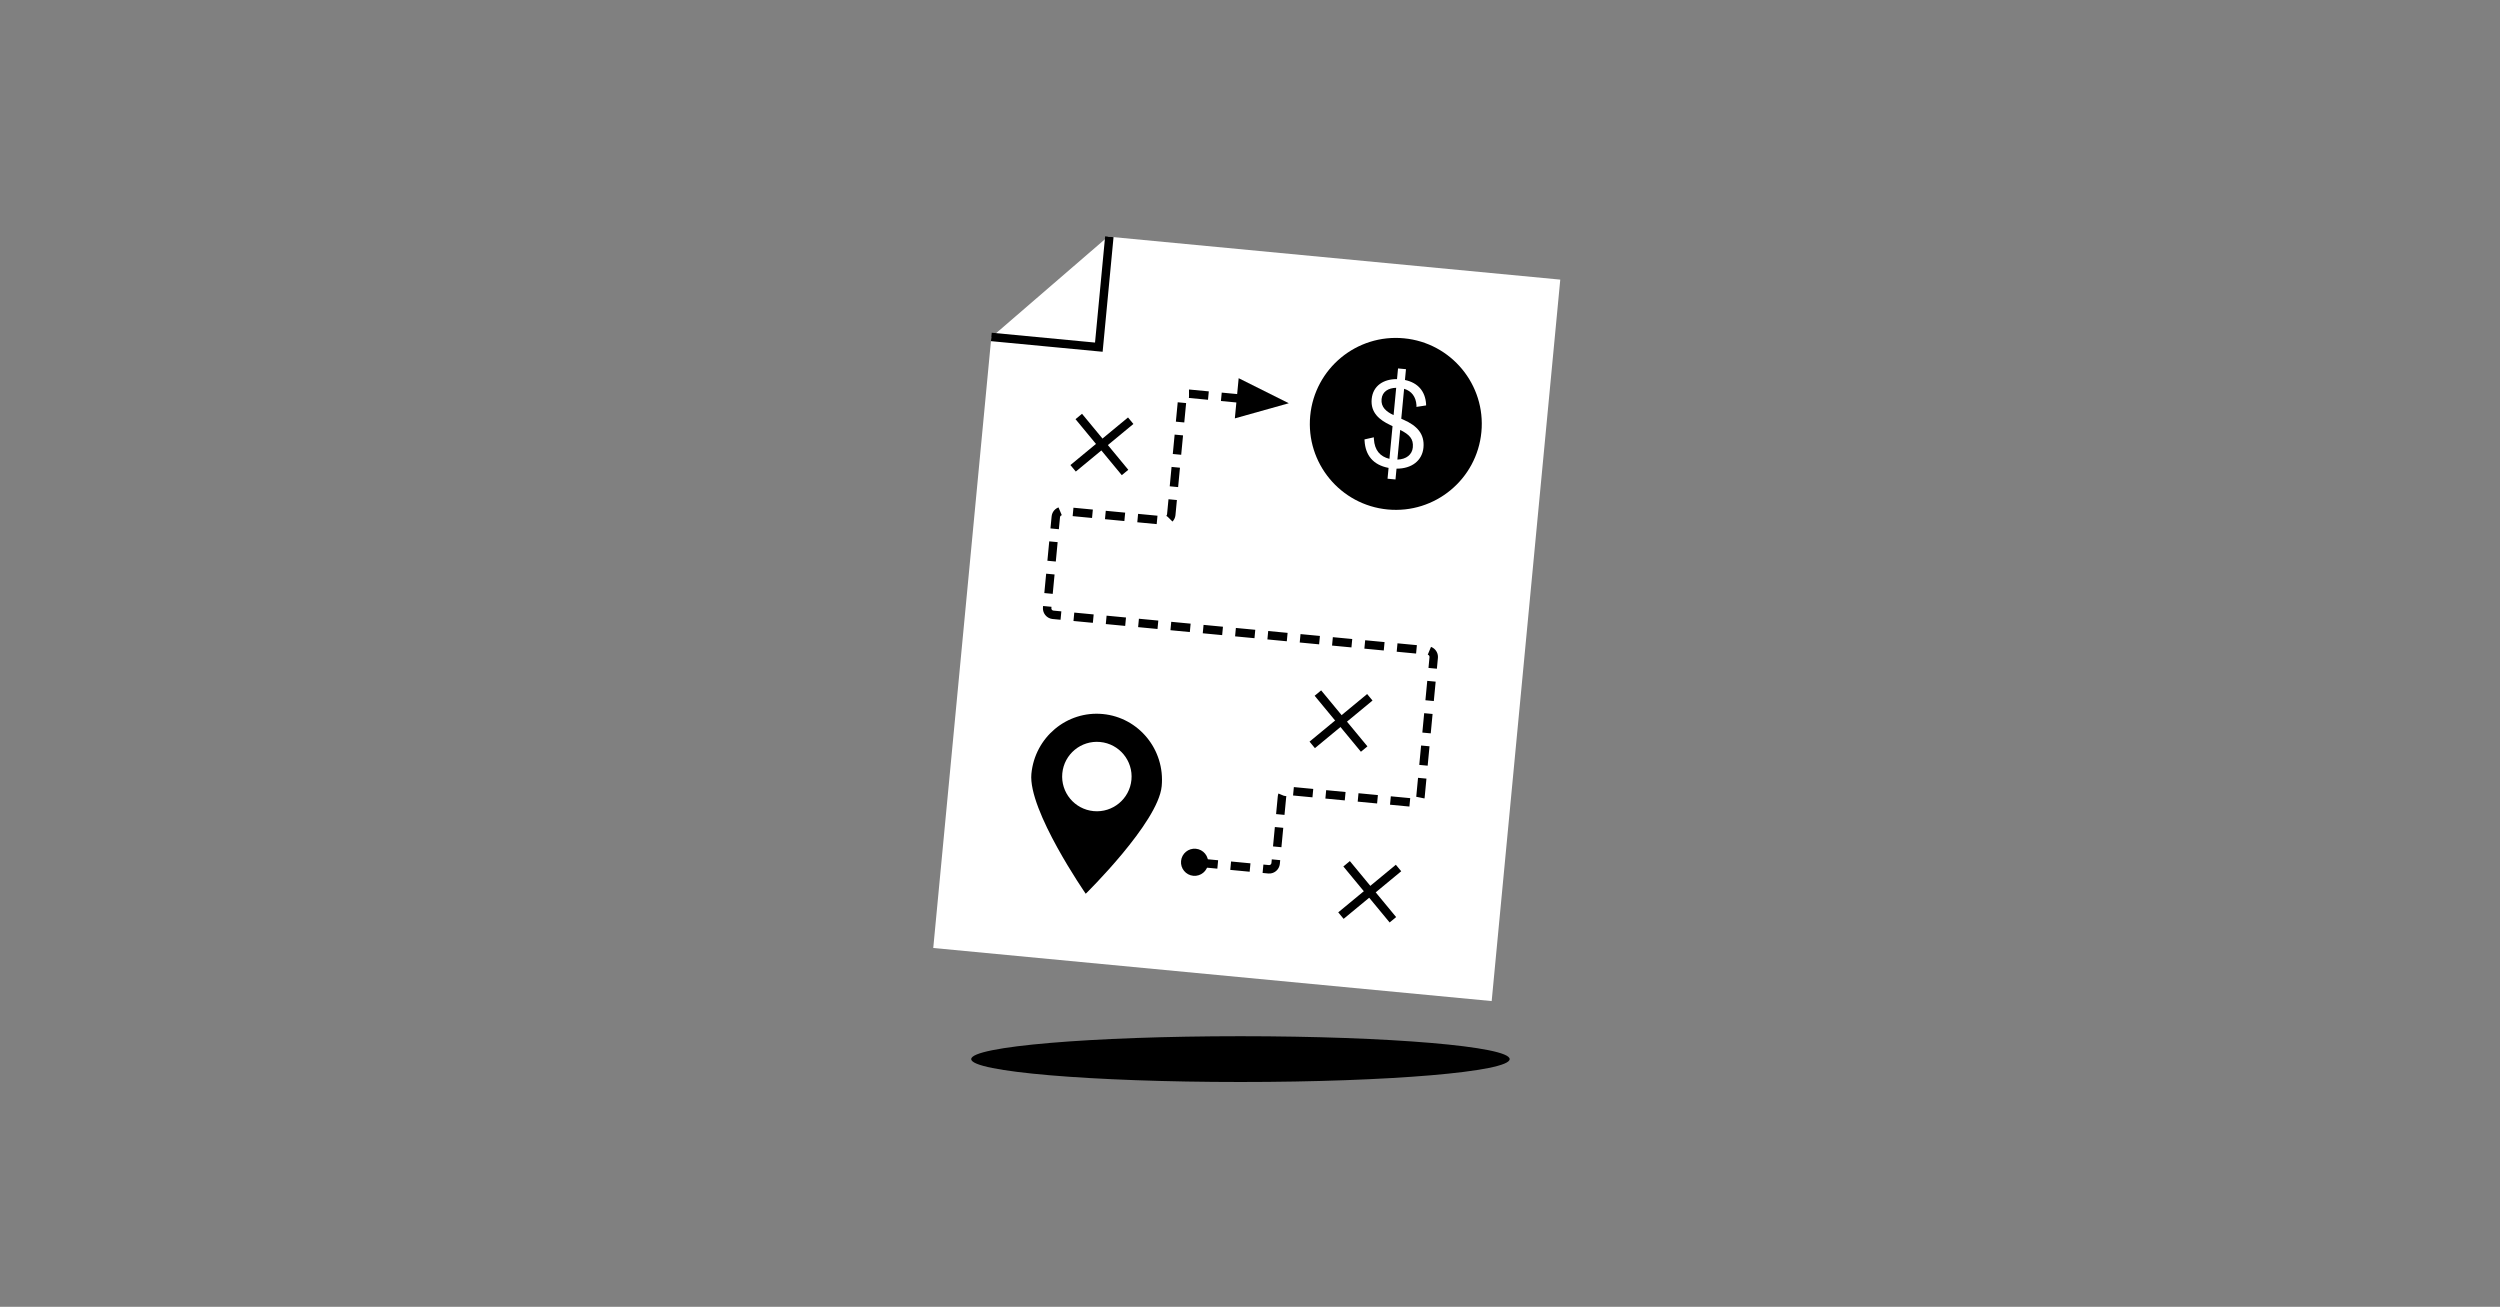 <svg width="308" height="161" viewBox="0 0 308 161" fill="none" xmlns="http://www.w3.org/2000/svg">
<rect x="0" y="0" width="308" height="161" fill="#808080" stroke="none"/>
<path d="M183.775 123.332L192.225 34.449L136.502 29.151L122.129 41.556L114.977 116.792L183.775 123.332Z" fill="white"/>
<path d="M136.67 29.167L135.376 42.771L122.133 41.512" stroke="black" stroke-width="1.04"/>
<path d="M170.961 62.768C176.785 63.321 181.954 59.049 182.508 53.226C183.062 47.402 178.79 42.233 172.966 41.679C167.143 41.126 161.973 45.398 161.419 51.221C160.866 57.044 165.138 62.214 170.961 62.768Z" fill="black"/>
<path d="M143.121 96.859C142.694 101.348 133.762 110.11 133.762 110.11C133.762 110.11 126.64 99.822 127.067 95.333C127.494 90.844 131.434 87.546 135.867 87.968C140.299 88.39 143.547 92.37 143.121 96.859Z" fill="black"/>
<path d="M134.73 99.929C137.082 100.153 139.17 98.428 139.393 96.076C139.617 93.724 137.892 91.636 135.54 91.413C133.188 91.189 131.1 92.914 130.876 95.266C130.653 97.618 132.378 99.706 134.73 99.929Z" fill="white"/>
<path d="M168.102 54.137L169.254 53.876L169.264 54.093C169.349 55.475 170.031 56.25 171.178 56.529L171.561 52.505L171.251 52.352C169.995 51.754 168.829 50.871 168.992 49.158C169.15 47.49 170.492 46.691 172.112 46.706L172.237 45.391L173.216 45.484L173.09 46.815C174.71 47.154 175.595 48.226 175.694 49.78V49.949L174.504 50.13L174.509 49.914C174.436 48.888 173.918 48.175 172.986 47.901L172.636 51.589L172.947 51.726C174.532 52.433 175.534 53.423 175.37 55.152C175.219 56.728 173.949 57.75 172.051 57.739L171.925 59.07L170.946 58.977L171.072 57.646C169.131 57.276 168.214 56.047 168.116 54.308L168.102 54.137ZM170.21 49.166C170.114 50.175 170.804 50.72 171.69 51.144L172.01 47.778C171.066 47.796 170.299 48.232 170.21 49.166ZM172.158 56.622C173.272 56.589 173.977 55.992 174.06 55.12C174.161 54.065 173.639 53.536 172.505 52.965L172.158 56.622Z" fill="white"/>
<path d="M156.839 49.492L146.52 48.511C146.08 48.47 145.69 48.792 145.648 49.232L144.299 63.415C144.258 63.855 143.867 64.177 143.427 64.136L130.949 62.95C130.509 62.908 130.119 63.23 130.076 63.67L129.011 74.872C128.97 75.311 129.292 75.702 129.732 75.744L175.912 80.134C176.352 80.176 176.675 80.566 176.633 81.006L175.002 98.17C174.959 98.61 174.569 98.932 174.129 98.891L158.812 97.435C158.372 97.392 157.982 97.716 157.94 98.156L157.159 106.375C157.117 106.815 156.727 107.138 156.287 107.096L146.795 106.194" stroke="black" stroke-width="1.04" stroke-dasharray="2.4 1.6"/>
<path d="M158.779 49.679L152.133 51.545L152.604 46.594L158.779 49.679Z" fill="black"/>
<path d="M147.014 107.898C147.934 107.986 148.751 107.311 148.838 106.39C148.926 105.47 148.251 104.653 147.33 104.566C146.41 104.478 145.593 105.153 145.506 106.074C145.418 106.994 146.093 107.811 147.014 107.898Z" fill="black"/>
<path d="M165.902 106.417C166.339 106.946 169.886 111.237 171.603 113.316" stroke="black" stroke-width="1.04"/>
<path d="M162.365 85.386C162.803 85.915 166.348 90.206 168.066 92.285" stroke="black" stroke-width="1.04"/>
<path d="M132.904 51.31C133.342 51.84 136.887 56.13 138.606 58.21" stroke="black" stroke-width="1.04"/>
<path d="M165.203 112.802C165.747 112.352 170.161 108.705 172.299 106.938" stroke="black" stroke-width="1.04"/>
<path d="M161.666 91.77C162.211 91.321 166.624 87.673 168.763 85.906" stroke="black" stroke-width="1.04"/>
<path d="M132.207 57.695C132.751 57.245 137.165 53.598 139.303 51.831" stroke="black" stroke-width="1.04"/>
<path d="M152.823 133.302C171.141 133.302 185.991 132.039 185.991 130.482C185.991 128.924 171.141 127.661 152.823 127.661C134.504 127.661 119.654 128.924 119.654 130.482C119.654 132.039 134.504 133.302 152.823 133.302Z" fill="black"/>
</svg>
